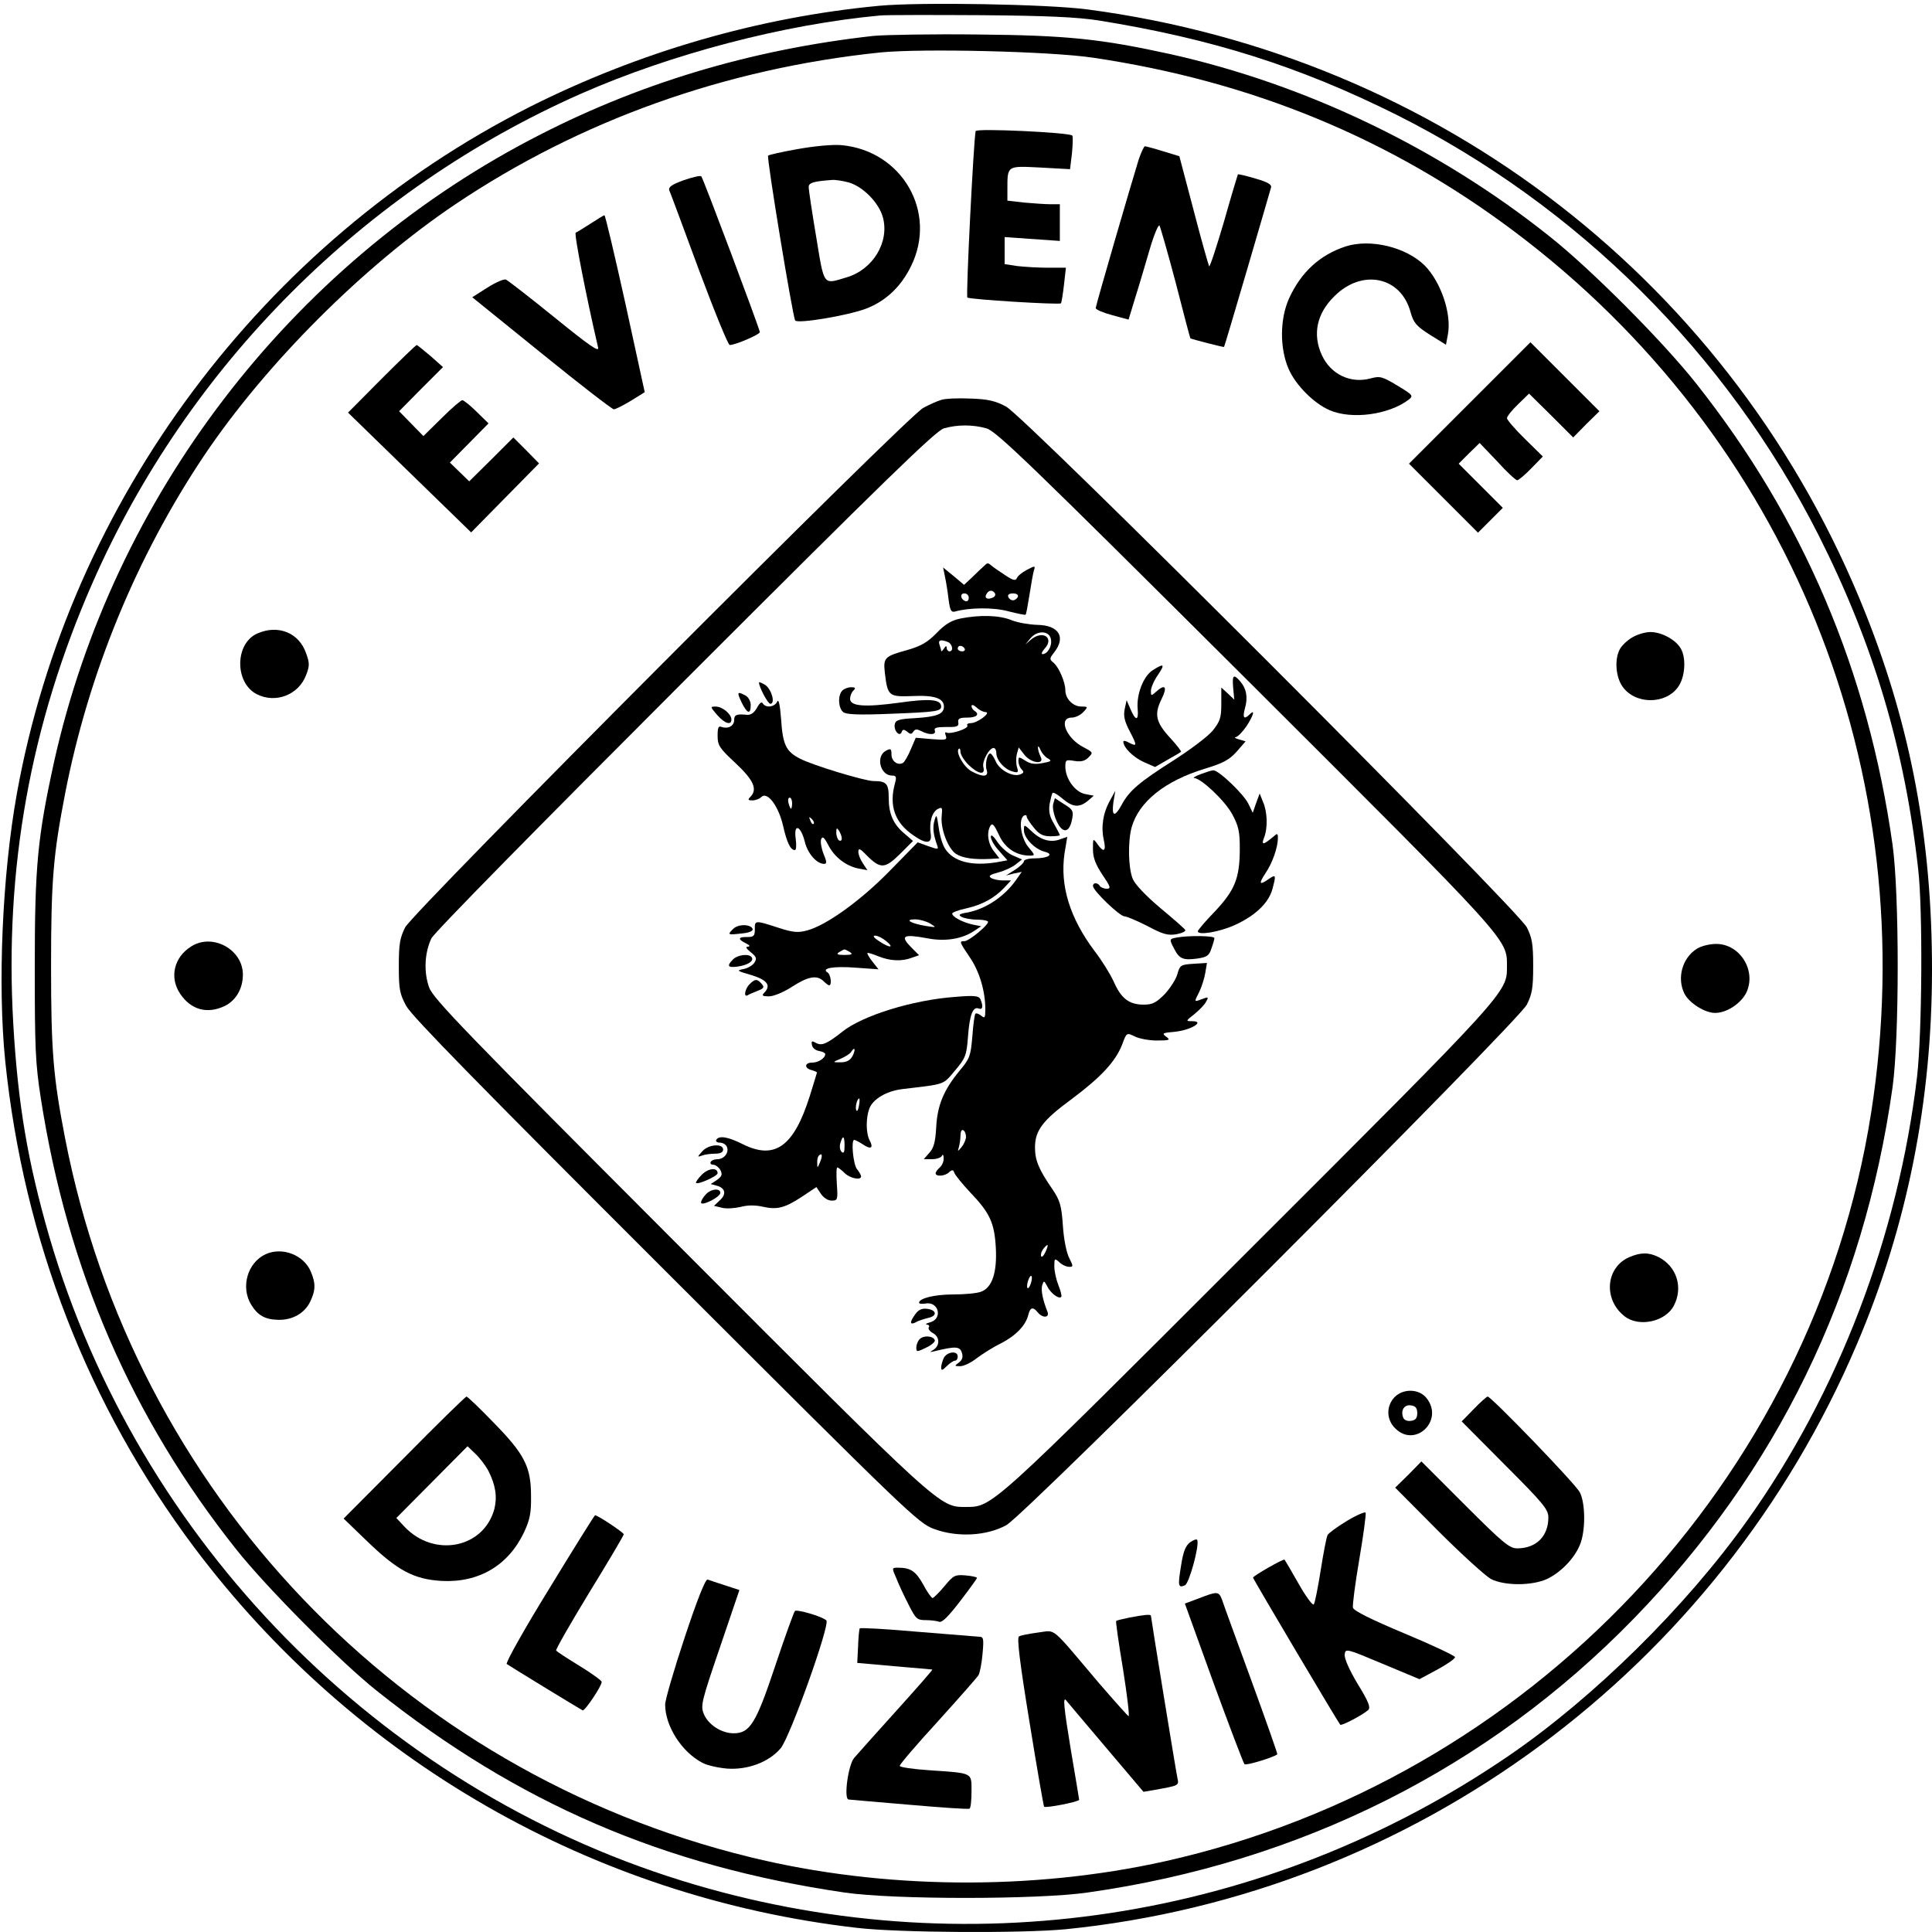 <?xml version="1.0" standalone="no"?>
<!DOCTYPE svg PUBLIC "-//W3C//DTD SVG 20010904//EN"
 "http://www.w3.org/TR/2001/REC-SVG-20010904/DTD/svg10.dtd">
<svg version="1.0" xmlns="http://www.w3.org/2000/svg"
 width="700pt" height="700pt" viewBox="0 0 700 700"
 preserveAspectRatio="xMidYMid meet">
<g transform="translate(0,700) scale(0.1,-0.1)"
fill="#000000" stroke="none">
<path d="M3185 6979 c-435 -41 -870 -167 -1267 -367 -966 -489 -1666 -1426
-1857 -2488 -53 -295 -70 -693 -42 -969 67 -649 300 -1248 685 -1762 580 -772
1444 -1268 2401 -1378 153 -18 600 -20 756 -5 1264 127 2366 942 2867 2120
182 427 272 879 272 1357 0 468 -76 877 -241 1291 -474 1192 -1540 2019 -2820
2188 -147 19 -603 27 -754 13z m795 -53 c410 -66 727 -166 1080 -342 656 -329
1196 -866 1528 -1521 199 -394 313 -774 362 -1213 17 -148 14 -591 -4 -750
-68 -576 -285 -1145 -614 -1607 -222 -313 -556 -642 -862 -852 -881 -604
-1981 -771 -3000 -455 -1096 340 -1968 1228 -2291 2332 -78 270 -114 479 -131
774 -32 561 62 1084 288 1598 346 786 981 1422 1768 1770 329 145 738 252
1086 284 25 2 189 2 365 1 240 -2 346 -7 425 -19z"/>
<path d="M3165 6870 c-448 -50 -860 -174 -1245 -377 -871 -458 -1510 -1293
-1724 -2253 -60 -274 -70 -378 -70 -740 0 -298 2 -351 22 -480 97 -622 329
-1157 709 -1635 109 -137 376 -406 508 -511 511 -407 1039 -635 1695 -731 177
-26 698 -26 880 0 772 109 1452 450 1980 993 517 532 832 1178 937 1924 25
179 25 701 0 880 -89 630 -324 1181 -711 1670 -120 152 -382 415 -531 533
-401 320 -883 551 -1375 661 -251 55 -373 68 -695 71 -165 2 -336 -1 -380 -5z
m795 -79 c574 -85 1076 -292 1523 -627 1000 -749 1491 -1962 1296 -3199 -210
-1327 -1236 -2413 -2559 -2709 -481 -107 -1024 -102 -1501 15 -1267 309 -2234
1324 -2483 2604 -43 222 -51 314 -51 625 0 311 8 403 51 625 85 437 259 859
504 1225 224 333 577 686 910 910 454 305 980 492 1540 550 151 15 617 4 770
-19z"/>
<path d="M3535 6525 c-7 -26 -36 -598 -30 -603 7 -7 333 -27 339 -21 2 2 7 32
11 67 l7 62 -65 0 c-35 0 -85 3 -111 6 l-46 7 0 49 0 49 100 -7 100 -7 0 67 0
66 -34 0 c-18 0 -61 3 -95 6 l-61 7 0 41 c0 87 -2 85 119 79 l108 -6 7 58 c3
32 4 61 1 64 -12 11 -347 27 -350 16z"/>
<path d="M2891 6460 c-57 -10 -106 -21 -108 -24 -6 -6 89 -583 98 -597 8 -13
187 17 255 42 72 27 128 79 165 155 96 195 -32 417 -251 438 -33 3 -97 -3
-159 -14z m184 -121 c52 -15 110 -74 124 -127 24 -89 -36 -189 -132 -217 -86
-26 -80 -34 -110 148 -15 89 -27 170 -27 179 0 16 17 21 85 26 11 1 38 -3 60
-9z"/>
<path d="M4126 6423 c-27 -87 -156 -530 -156 -539 0 -6 27 -17 60 -26 l59 -16
25 82 c14 44 37 123 52 174 15 51 31 89 35 85 3 -5 30 -98 59 -208 28 -110 52
-200 53 -201 9 -4 121 -33 122 -31 1 1 39 128 84 282 45 154 84 287 86 295 4
11 -11 20 -56 33 -34 10 -62 17 -64 15 -1 -2 -24 -78 -50 -170 -27 -92 -51
-165 -54 -163 -2 3 -28 94 -56 202 l-52 197 -59 18 c-32 10 -62 18 -66 18 -3
0 -13 -21 -22 -47z"/>
<path d="M2477 6347 c-44 -16 -56 -25 -52 -37 4 -8 52 -138 107 -287 56 -150
106 -273 112 -273 21 0 111 39 109 47 -4 21 -206 559 -212 564 -3 4 -32 -3
-64 -14z"/>
<path d="M2140 6190 c-25 -16 -49 -31 -54 -33 -7 -2 39 -236 81 -416 5 -19
-31 6 -158 109 -90 73 -169 134 -176 137 -7 3 -37 -10 -67 -29 l-55 -35 251
-203 c138 -112 256 -203 262 -203 6 0 34 14 62 31 l50 31 -70 321 c-39 176
-73 320 -76 320 -3 0 -25 -14 -50 -30z"/>
<path d="M4875 6107 c-93 -31 -160 -92 -204 -187 -34 -75 -35 -181 -2 -257 26
-59 91 -124 148 -149 80 -35 215 -17 287 38 18 14 15 17 -41 51 -55 33 -63 35
-97 26 -73 -20 -145 15 -177 85 -34 75 -18 150 45 212 101 102 243 72 277 -58
11 -38 20 -49 70 -81 l58 -36 7 37 c14 75 -25 190 -84 250 -68 67 -197 98
-287 69z"/>
<path d="M5325 5540 l-220 -220 125 -125 125 -125 45 45 45 45 -80 80 -80 80
38 38 38 37 64 -67 c34 -38 67 -68 72 -68 5 0 28 19 51 43 l42 43 -65 64 c-36
35 -65 69 -65 75 0 6 18 29 40 50 l40 39 80 -79 80 -80 47 48 48 47 -125 125
-125 125 -220 -220z"/>
<path d="M1383 5628 l-122 -123 223 -217 223 -217 123 125 123 125 -46 47 -47
47 -80 -80 -80 -79 -35 34 -35 34 70 71 70 71 -43 42 c-23 23 -47 42 -52 42
-5 0 -39 -29 -75 -65 l-66 -65 -44 45 -44 45 79 80 80 80 -45 40 c-25 21 -47
39 -50 40 -3 0 -60 -55 -127 -122z"/>
<path d="M3410 5551 c-14 -4 -43 -17 -65 -29 -58 -30 -1846 -1823 -1877 -1882
-19 -38 -23 -60 -23 -140 0 -84 3 -101 27 -145 20 -37 266 -288 940 -961 881
-880 915 -913 973 -934 84 -31 190 -25 261 14 69 37 1851 1820 1886 1886 19
38 23 60 23 140 0 80 -4 102 -23 140 -36 68 -1819 1852 -1887 1887 -39 21 -67
27 -130 29 -44 2 -91 0 -105 -5z m164 -103 c36 -10 160 -130 940 -907 962
-960 946 -942 946 -1042 0 -95 9 -86 -937 -1031 -944 -944 -927 -927 -1024
-928 -95 0 -85 -10 -1035 942 -775 776 -894 899 -909 940 -20 55 -17 125 8
178 10 21 387 404 920 937 713 713 909 904 937 911 49 14 105 14 154 0z"/>
<path d="M3564 4948 c-7 -6 -25 -23 -41 -39 l-30 -28 -38 32 -38 31 7 -34 c4
-19 10 -56 13 -83 5 -37 9 -46 22 -43 53 15 141 16 195 1 32 -8 60 -14 62 -12
2 1 8 34 14 72 6 39 13 78 16 88 6 18 4 18 -26 2 -17 -9 -33 -22 -36 -30 -4
-10 -14 -8 -42 11 -20 13 -42 28 -49 34 -14 12 -15 12 -29 -2z m41 -98 c3 -6
-1 -13 -10 -16 -19 -8 -30 0 -20 15 8 14 22 14 30 1z m-95 -16 c0 -9 -5 -14
-12 -12 -18 6 -21 28 -4 28 9 0 16 -7 16 -16z m178 4 c-3 -7 -11 -13 -18 -13
-7 0 -15 6 -17 13 -3 7 4 12 17 12 13 0 20 -5 18 -12z"/>
<path d="M3480 4759 c-33 -7 -55 -20 -87 -53 -33 -34 -57 -47 -105 -61 -84
-23 -88 -28 -82 -83 10 -84 14 -87 99 -84 80 4 115 -8 115 -38 0 -27 -25 -37
-105 -42 -58 -3 -70 -7 -73 -22 -5 -23 18 -48 25 -28 4 10 8 10 20 1 11 -10
16 -10 22 0 7 10 13 10 29 2 28 -15 55 -14 49 2 -4 10 7 13 42 13 38 -1 46 2
43 17 -2 13 4 17 33 17 34 0 46 12 25 25 -5 3 -10 11 -10 17 0 6 8 4 18 -5 10
-10 25 -17 33 -17 22 -1 -30 -40 -53 -40 -10 0 -17 -4 -13 -9 6 -11 -63 -33
-76 -25 -5 3 -6 -3 -2 -12 5 -15 0 -16 -51 -12 l-58 5 -18 -42 c-10 -24 -23
-46 -28 -49 -19 -11 -42 6 -42 30 0 22 -3 23 -20 14 -38 -20 -21 -90 22 -90
15 0 17 -5 11 -27 -23 -82 -1 -144 67 -190 47 -33 68 -30 62 7 -6 41 5 78 26
89 16 8 17 5 14 -25 -5 -45 22 -118 52 -138 24 -15 64 -21 124 -18 l33 2 -20
26 c-22 28 -27 69 -12 93 7 10 14 1 30 -33 21 -48 62 -76 112 -76 20 0 20 1
-5 31 -27 32 -37 101 -16 114 6 3 10 2 10 -4 0 -5 12 -23 26 -40 19 -24 34
-31 60 -31 19 0 34 2 34 4 0 3 -10 21 -21 41 -16 26 -20 45 -16 72 4 19 8 38
11 40 3 3 19 -6 36 -21 37 -31 60 -33 91 -8 l22 19 -31 6 c-37 7 -72 56 -72
99 0 25 2 26 33 21 24 -4 39 0 51 13 17 17 17 18 -17 36 -64 32 -94 108 -44
108 13 0 32 9 42 20 18 19 17 20 -7 20 -30 0 -58 28 -58 59 0 29 -23 83 -43
100 -15 12 -15 15 3 38 43 55 16 98 -62 99 -29 1 -71 8 -93 17 -44 18 -114 20
-185 6z m328 -77 c4 -24 -13 -52 -31 -52 -5 0 -2 9 8 20 36 39 -7 68 -49 33
l-21 -18 19 23 c26 30 70 27 74 -6z m-374 -8 c17 -7 22 -34 6 -34 -5 0 -10 6
-10 13 0 8 -4 7 -10 -3 -5 -8 -10 -12 -10 -8 0 3 -3 13 -6 22 -6 17 4 20 30
10z m61 -24 c3 -5 -1 -10 -9 -10 -9 0 -16 5 -16 10 0 6 4 10 9 10 6 0 13 -4
16 -10z m302 -398 c15 -9 12 -11 -20 -17 -27 -5 -44 -3 -62 9 -24 15 -25 15
-25 -2 0 -10 5 -23 12 -30 9 -9 7 -13 -6 -18 -26 -10 -74 15 -88 47 -7 16 -16
29 -20 29 -11 0 -20 -39 -13 -60 8 -25 -13 -27 -54 -5 -28 14 -60 70 -47 82 3
3 6 -2 6 -11 0 -10 13 -31 29 -47 35 -34 62 -39 54 -9 -6 21 21 70 37 70 6 0
10 -9 10 -19 0 -25 29 -58 58 -66 21 -6 23 -4 17 15 -4 12 -4 33 -1 47 l7 25
20 -26 c25 -32 76 -38 59 -7 -5 11 -10 26 -9 33 0 7 4 3 9 -9 5 -12 17 -26 27
-31z"/>
<path d="M4177 4572 c-34 -21 -60 -88 -55 -141 4 -44 -8 -44 -27 2 l-13 30 -7
-32 c-5 -25 -1 -44 19 -82 27 -52 26 -55 -5 -39 -10 6 -19 7 -19 3 0 -21 36
-57 74 -74 l41 -18 45 26 c25 14 47 27 49 29 2 2 -15 24 -37 48 -54 58 -61 87
-34 142 23 46 14 58 -20 27 -17 -15 -18 -15 -18 4 0 11 11 37 25 57 27 40 23
44 -18 18z"/>
<path d="M4468 4508 l4 -43 -23 22 -24 22 0 -59 c0 -50 -4 -63 -31 -97 -17
-21 -81 -69 -142 -108 -123 -78 -161 -110 -188 -161 -25 -46 -37 -43 -30 9 l7
42 -19 -35 c-26 -46 -33 -97 -23 -142 10 -43 0 -49 -23 -16 -16 22 -16 21 -16
-19 0 -30 9 -54 34 -92 30 -44 32 -51 16 -51 -10 0 -22 5 -25 10 -8 13 -25 13
-25 0 0 -17 97 -110 114 -110 8 0 45 -16 83 -35 56 -30 74 -35 105 -30 21 4
36 11 32 16 -3 5 -44 41 -91 80 -51 43 -91 85 -99 105 -16 39 -18 133 -4 186
26 93 121 169 266 213 66 20 88 32 115 62 l32 37 -24 7 c-13 4 -19 7 -12 8 7
1 24 18 38 38 26 39 34 66 13 45 -21 -21 -27 -13 -17 23 11 39 5 71 -19 98
-23 26 -28 21 -24 -25z"/>
<path d="M2750 4527 c0 -16 32 -77 41 -77 19 0 5 52 -18 68 -13 8 -23 12 -23
9z"/>
<path d="M3052 4498 c-17 -17 -15 -63 3 -78 11 -9 56 -11 176 -6 159 6 179 9
179 26 0 26 -41 30 -152 14 -125 -17 -178 -13 -178 14 0 10 5 23 12 30 9 9 8
12 -8 12 -11 0 -25 -5 -32 -12z"/>
<path d="M2687 4455 c20 -41 33 -45 33 -10 0 14 -8 29 -19 35 -30 16 -32 13
-14 -25z"/>
<path d="M2816 4458 c-9 -20 -41 -24 -52 -7 -4 8 -12 2 -21 -15 -10 -18 -22
-27 -36 -26 -39 4 -47 0 -47 -19 0 -21 -22 -33 -45 -25 -12 5 -15 -2 -15 -32
0 -35 7 -45 65 -99 66 -62 81 -95 53 -123 -9 -9 -8 -12 8 -12 11 0 25 5 32 12
22 22 62 -31 79 -103 14 -62 27 -89 43 -89 5 0 6 19 3 41 -8 57 18 49 33 -11
10 -42 43 -80 70 -80 10 0 10 7 -2 36 -8 20 -12 44 -9 53 5 12 11 8 26 -21 22
-43 64 -76 110 -85 l32 -6 -16 24 c-9 13 -17 32 -17 42 0 15 5 14 30 -12 50
-50 66 -49 120 4 l48 48 -29 25 c-42 34 -59 73 -59 130 0 53 -8 62 -55 62 -31
0 -220 57 -266 81 -51 26 -63 50 -69 144 -4 52 -9 74 -14 63z m54 -368 c0 -11
-2 -20 -4 -20 -2 0 -6 9 -9 20 -3 11 -1 20 4 20 5 0 9 -9 9 -20z m78 -75 c-3
-3 -9 2 -12 12 -6 14 -5 15 5 6 7 -7 10 -15 7 -18z m102 -53 c0 -7 -4 -10 -10
-7 -5 3 -10 16 -10 28 0 18 2 19 10 7 5 -8 10 -21 10 -28z"/>
<path d="M2598 4410 c28 -32 52 -39 52 -17 0 20 -33 47 -57 47 -20 0 -20 -1 5
-30z"/>
<path d="M4350 4195 c-19 -7 -30 -14 -23 -14 26 -2 110 -81 137 -130 24 -44
28 -65 28 -125 0 -107 -17 -150 -89 -227 -35 -36 -63 -69 -63 -73 0 -16 77 -3
133 22 75 34 123 80 137 130 14 52 13 55 -12 38 -35 -25 -39 -19 -13 20 25 37
45 93 45 128 0 17 -2 18 -17 4 -36 -30 -44 -31 -33 -3 14 36 12 94 -4 130
l-12 30 -13 -35 -12 -35 -16 33 c-17 35 -108 122 -127 121 -6 0 -27 -7 -46
-14z"/>
<path d="M3816 4087 c-6 -23 15 -81 34 -92 16 -10 29 5 35 40 5 26 1 33 -29
51 l-34 22 -6 -21z"/>
<path d="M3386 4028 c-8 -26 -4 -54 10 -92 5 -14 2 -14 -32 -2 l-39 14 -100
-102 c-105 -108 -230 -198 -300 -217 -33 -9 -51 -8 -106 10 -83 27 -85 27 -84
-6 0 -24 -4 -28 -27 -28 -34 1 -36 -8 -5 -23 14 -7 16 -11 7 -12 -10 0 -7 -6
10 -20 20 -16 23 -22 14 -37 -6 -10 -24 -21 -40 -24 -27 -5 -24 -7 29 -22 58
-18 72 -38 45 -65 -9 -9 -5 -12 18 -12 17 0 53 15 84 35 59 38 90 43 114 20 8
-8 17 -15 20 -15 11 0 6 39 -5 46 -26 16 21 24 100 18 l84 -6 -22 28 c-12 15
-20 29 -18 31 2 2 20 -4 40 -12 42 -17 85 -19 121 -5 l26 9 -25 25 c-46 46
-35 53 57 36 63 -12 123 -2 166 26 l27 18 -30 6 c-37 8 -75 28 -75 40 0 4 23
13 52 19 57 13 101 37 137 75 l24 26 -29 0 c-16 0 -35 4 -43 9 -11 7 -4 12 26
20 23 6 51 19 63 29 l23 18 -32 14 c-18 7 -43 29 -57 49 -15 23 -24 29 -24 19
0 -10 13 -33 30 -51 l30 -34 -38 -7 c-91 -15 -157 2 -187 48 -10 14 -20 49
-24 78 -7 47 -8 50 -15 26z m-16 -374 c24 -15 24 -15 -15 -9 -55 9 -80 24 -40
24 17 0 41 -7 55 -15z m-159 -64 c31 -25 13 -26 -26 0 -20 13 -24 20 -14 20 9
0 27 -9 40 -20z m-131 -40 c11 -7 6 -10 -20 -10 -26 0 -31 3 -20 10 8 5 17 10
20 10 3 0 12 -5 20 -10z"/>
<path d="M3710 3991 c0 -27 39 -68 75 -77 36 -9 13 -24 -37 -24 -21 0 -38 -5
-38 -10 0 -6 -15 -20 -32 -31 l-33 -21 28 7 29 6 -21 -30 c-43 -60 -109 -104
-175 -117 -31 -5 -35 -9 -22 -16 9 -5 34 -10 56 -10 22 0 40 -4 40 -8 0 -13
-70 -70 -85 -70 -20 0 -20 -1 19 -59 35 -51 56 -123 56 -188 0 -31 -2 -34 -15
-23 -9 7 -18 10 -21 7 -3 -3 -8 -40 -11 -82 -6 -70 -9 -80 -45 -123 -59 -71
-82 -127 -86 -207 -3 -53 -9 -75 -25 -92 l-20 -23 30 0 c17 0 34 6 36 13 3 6
6 2 6 -9 1 -12 -6 -27 -14 -34 -8 -7 -15 -16 -15 -21 0 -13 34 -11 49 4 11 10
15 9 19 -3 3 -8 29 -40 57 -70 71 -74 88 -110 93 -200 5 -90 -13 -145 -53
-160 -15 -6 -60 -10 -100 -10 -69 0 -125 -14 -125 -30 0 -4 10 -5 23 -3 48 9
64 -55 17 -68 -14 -4 -19 -7 -12 -8 7 -1 11 -5 7 -10 -3 -6 4 -15 15 -21 25
-13 26 -45 3 -60 -16 -10 -16 -10 2 -6 77 19 93 18 100 -5 5 -16 2 -26 -11
-36 -17 -12 -16 -13 5 -13 13 0 40 13 60 29 20 15 59 40 88 54 54 28 90 65 99
104 7 27 17 29 34 8 18 -22 44 -20 35 3 -17 42 -24 78 -19 95 6 18 7 18 18 -3
12 -25 42 -48 51 -39 3 3 -2 22 -10 42 -8 20 -15 51 -15 68 0 30 1 31 18 16
10 -10 26 -17 36 -17 15 0 15 2 0 32 -10 19 -20 69 -23 118 -5 73 -11 91 -37
130 -50 72 -64 106 -64 152 0 62 27 98 133 176 106 79 159 136 183 198 16 43
16 43 45 29 15 -8 52 -15 80 -15 47 0 51 2 34 14 -16 12 -13 14 34 18 57 6
108 38 61 38 -25 0 -24 1 8 26 17 14 37 34 42 45 10 17 8 18 -15 9 -30 -11
-29 -12 -9 28 8 17 18 48 21 67 l6 36 -49 -3 c-46 -3 -49 -5 -58 -37 -5 -19
-26 -51 -46 -73 -31 -31 -44 -38 -76 -38 -53 0 -82 22 -109 84 -13 28 -44 78
-69 110 -90 120 -126 237 -109 354 l10 60 -26 -9 c-34 -13 -70 -3 -103 29 -28
26 -28 26 -28 3z m-210 -1110 c0 -9 -7 -26 -16 -37 -14 -17 -15 -17 -10 -1 3
10 6 30 6 43 0 14 4 22 10 19 6 -3 10 -14 10 -24z m288 -417 c-7 -15 -14 -21
-16 -15 -2 7 2 18 8 26 18 22 21 18 8 -11z m-53 -114 c-4 -12 -9 -19 -12 -17
-3 3 -2 15 2 27 4 12 9 19 12 17 3 -3 2 -15 -2 -27z"/>
<path d="M2656 3634 c-21 -21 -20 -22 32 -16 26 2 41 9 39 16 -6 18 -53 19
-71 0z"/>
<path d="M4263 3603 c-27 -5 -27 -6 -8 -42 18 -35 32 -41 83 -34 34 5 43 10
51 36 6 16 11 34 11 38 0 9 -95 10 -137 2z"/>
<path d="M2656 3524 c-24 -24 -19 -31 17 -26 36 5 59 20 51 33 -9 15 -51 10
-68 -7z"/>
<path d="M2716 3434 c-17 -16 -23 -49 -7 -40 4 3 21 10 36 16 23 9 25 13 15
25 -16 19 -25 19 -44 -1z"/>
<path d="M3460 3388 c-153 -11 -336 -68 -408 -126 -56 -44 -74 -52 -95 -41
-16 9 -18 8 -15 -8 2 -10 13 -19 26 -21 12 -2 22 -7 22 -11 0 -15 -25 -31 -47
-31 -28 0 -30 -20 -3 -27 11 -3 20 -7 20 -9 0 -1 -12 -40 -26 -85 -58 -184
-127 -233 -244 -174 -52 26 -85 32 -95 15 -3 -5 3 -10 13 -10 11 0 23 -7 26
-16 8 -21 -11 -44 -35 -44 -10 0 -21 -4 -24 -10 -3 -5 1 -10 9 -10 8 0 20 -9
26 -19 8 -16 6 -23 -12 -36 l-23 -15 22 -6 c31 -8 36 -31 11 -53 l-21 -20 29
-7 c15 -4 45 -2 67 3 25 7 53 7 80 1 53 -12 80 -5 144 37 l51 34 16 -24 c10
-15 26 -25 39 -25 22 0 23 3 19 60 -2 33 -2 60 2 60 3 0 15 -9 26 -20 19 -19
60 -28 60 -12 0 4 -7 16 -15 26 -14 18 -22 106 -10 106 3 0 17 -7 31 -16 29
-20 40 -14 25 14 -14 26 -14 82 -1 116 13 34 62 63 119 70 159 19 146 14 191
67 38 45 42 55 47 121 6 82 18 112 39 104 15 -6 17 9 6 34 -6 12 -22 14 -92 8z
m-367 -205 c-9 -24 -23 -33 -53 -32 -24 0 -23 1 6 13 18 8 35 19 38 25 11 17
16 13 9 -6z m19 -190 c-3 -16 -7 -22 -10 -15 -4 13 4 42 11 42 2 0 2 -12 -1
-27z m-52 -145 c0 -23 -3 -29 -11 -21 -6 6 -8 20 -4 32 9 30 15 26 15 -11z
m-89 -59 c-9 -22 -10 -22 -10 -3 -1 11 2 24 6 27 12 12 14 0 4 -24z"/>
<path d="M2544 2828 c-18 -20 -18 -21 -1 -15 10 4 32 7 48 7 19 0 29 5 29 15
0 23 -54 19 -76 -7z"/>
<path d="M2543 2744 c-14 -14 -23 -27 -21 -30 7 -7 78 25 78 35 0 22 -33 19
-57 -5z"/>
<path d="M2557 2672 c-10 -10 -17 -23 -17 -29 0 -15 69 19 70 35 0 18 -35 15
-53 -6z"/>
<path d="M3316 2238 c-21 -29 -20 -40 2 -29 9 6 30 12 45 16 34 7 31 29 -5 33
-18 2 -31 -4 -42 -20z"/>
<path d="M3332 2148 c-6 -6 -12 -20 -12 -30 0 -17 2 -17 35 -1 20 9 34 22 32
27 -5 16 -40 19 -55 4z"/>
<path d="M3420 2081 c-5 -11 -10 -27 -10 -35 0 -13 4 -12 20 4 11 11 25 20 30
20 6 0 10 7 10 15 0 22 -37 18 -50 -4z"/>
<path d="M933 4705 c-82 -35 -84 -178 -3 -220 68 -35 152 -3 179 69 13 33 13
44 0 79 -25 74 -101 105 -176 72z"/>
<path d="M5913 4690 c-17 -10 -37 -29 -44 -42 -20 -37 -15 -101 10 -136 46
-65 156 -65 201 -1 25 34 30 102 11 137 -17 33 -70 62 -111 62 -19 0 -49 -9
-67 -20z"/>
<path d="M693 3571 c-63 -39 -80 -113 -40 -172 39 -58 98 -74 161 -44 41 20
66 63 66 114 0 91 -110 151 -187 102z"/>
<path d="M6149 3563 c-54 -33 -74 -107 -46 -163 17 -34 74 -70 111 -70 41 0
91 32 112 71 40 79 -20 179 -108 179 -24 0 -55 -8 -69 -17z"/>
<path d="M963 2456 c-66 -30 -92 -119 -53 -183 24 -39 50 -54 99 -55 51 -1 95
24 115 66 20 42 20 67 2 109 -25 60 -103 90 -163 63z"/>
<path d="M5903 2445 c-85 -37 -95 -153 -17 -214 52 -41 149 -20 179 39 34 66
10 141 -55 175 -36 18 -65 18 -107 0z"/>
<path d="M5052 1937 c-30 -32 -29 -81 3 -112 72 -73 178 28 114 109 -27 35
-86 36 -117 3z m83 -57 c0 -18 -6 -26 -23 -28 -13 -2 -25 3 -28 12 -10 26 4
48 28 44 17 -2 23 -10 23 -28z"/>
<path d="M1465 1719 l-220 -221 86 -83 c109 -105 168 -137 269 -143 135 -7
242 56 299 177 21 45 26 70 25 131 0 106 -24 152 -136 266 -50 52 -94 94 -98
94 -3 0 -105 -99 -225 -221z m305 -49 c26 -52 32 -94 21 -138 -39 -142 -219
-177 -326 -63 l-29 31 129 130 129 130 29 -28 c16 -15 37 -43 47 -62z"/>
<path d="M5340 1895 l-44 -45 157 -158 c139 -139 157 -161 157 -190 0 -68 -44
-112 -113 -112 -28 0 -52 20 -189 157 l-158 158 -47 -48 -48 -47 155 -156 c85
-85 172 -164 192 -175 49 -25 148 -25 203 0 49 23 99 74 119 123 21 49 21 150
0 191 -14 29 -321 347 -334 347 -3 0 -26 -20 -50 -45z"/>
<path d="M4881 1490 c-36 -22 -68 -45 -71 -52 -4 -7 -15 -65 -25 -128 -10 -63
-21 -119 -25 -123 -4 -5 -29 29 -55 75 -26 46 -49 85 -51 87 -4 4 -114 -59
-114 -65 0 -5 309 -526 316 -533 5 -5 82 36 101 53 10 9 2 30 -38 95 -30 50
-49 93 -47 107 3 22 6 21 137 -34 l134 -56 65 35 c35 19 64 39 64 45 -1 5 -83
44 -184 86 -117 49 -184 82 -186 93 -2 9 8 88 23 175 15 88 25 164 23 169 -1
5 -32 -8 -67 -29z"/>
<path d="M1990 1244 c-90 -146 -159 -269 -154 -273 8 -6 255 -157 275 -168 8
-3 69 88 69 103 0 5 -36 31 -80 58 -44 27 -83 52 -85 56 -2 4 52 98 120 210
69 112 125 207 125 211 0 6 -94 69 -104 69 -2 0 -77 -120 -166 -266z"/>
<path d="M4312 1412 c-17 -13 -25 -34 -33 -86 -12 -73 -10 -80 14 -70 15 5 53
143 45 164 -2 5 -13 1 -26 -8z"/>
<path d="M3247 1283 c8 -21 28 -64 44 -95 27 -54 32 -58 63 -58 19 0 41 -3 49
-6 10 -4 34 20 76 75 34 44 61 82 61 84 0 3 -19 7 -41 9 -39 3 -44 1 -77 -39
-20 -24 -40 -43 -43 -43 -4 0 -20 22 -34 49 -27 48 -45 61 -92 61 -22 0 -22
-1 -6 -37z"/>
<path d="M2481 1068 c-39 -117 -71 -227 -71 -244 0 -78 60 -172 135 -211 16
-9 56 -18 90 -21 74 -5 150 23 193 73 33 37 181 451 166 464 -16 15 -108 41
-114 34 -4 -5 -36 -93 -71 -198 -70 -210 -92 -245 -151 -245 -44 0 -92 31
-108 70 -12 30 -9 44 58 240 l71 209 -52 17 c-29 9 -57 19 -63 21 -8 3 -39
-76 -83 -209z"/>
<path d="M4344 1209 l-51 -19 104 -288 c58 -158 108 -290 112 -294 5 -6 107
25 119 36 1 2 -41 122 -94 267 -53 145 -101 276 -106 292 -12 32 -17 32 -84 6z"/>
<path d="M4091 1139 c-24 -5 -45 -10 -47 -12 -2 -1 9 -80 25 -175 15 -95 24
-171 20 -170 -4 2 -53 57 -110 123 -177 209 -151 188 -218 180 -31 -4 -62 -10
-69 -14 -8 -5 2 -89 38 -310 27 -167 51 -305 53 -307 6 -6 127 18 127 25 0 3
-14 85 -30 180 -25 152 -30 197 -17 180 2 -2 65 -78 141 -167 l139 -164 36 6
c94 17 93 16 87 44 -6 28 -96 581 -96 588 0 6 -28 3 -79 -7z"/>
<path d="M3115 1100 c-2 -3 -5 -32 -6 -65 l-3 -60 135 -12 c74 -6 135 -12 137
-12 2 -1 -56 -67 -130 -149 -73 -81 -142 -158 -153 -171 -22 -25 -39 -151 -20
-151 5 -1 105 -9 220 -19 116 -10 213 -17 218 -14 4 2 7 30 7 63 0 69 6 65
-152 76 -60 4 -108 11 -108 16 0 6 62 78 138 161 76 84 142 159 147 167 5 8
12 43 15 78 5 57 4 62 -15 62 -11 1 -111 9 -223 18 -112 10 -205 15 -207 12z"/>
</g>
</svg>
